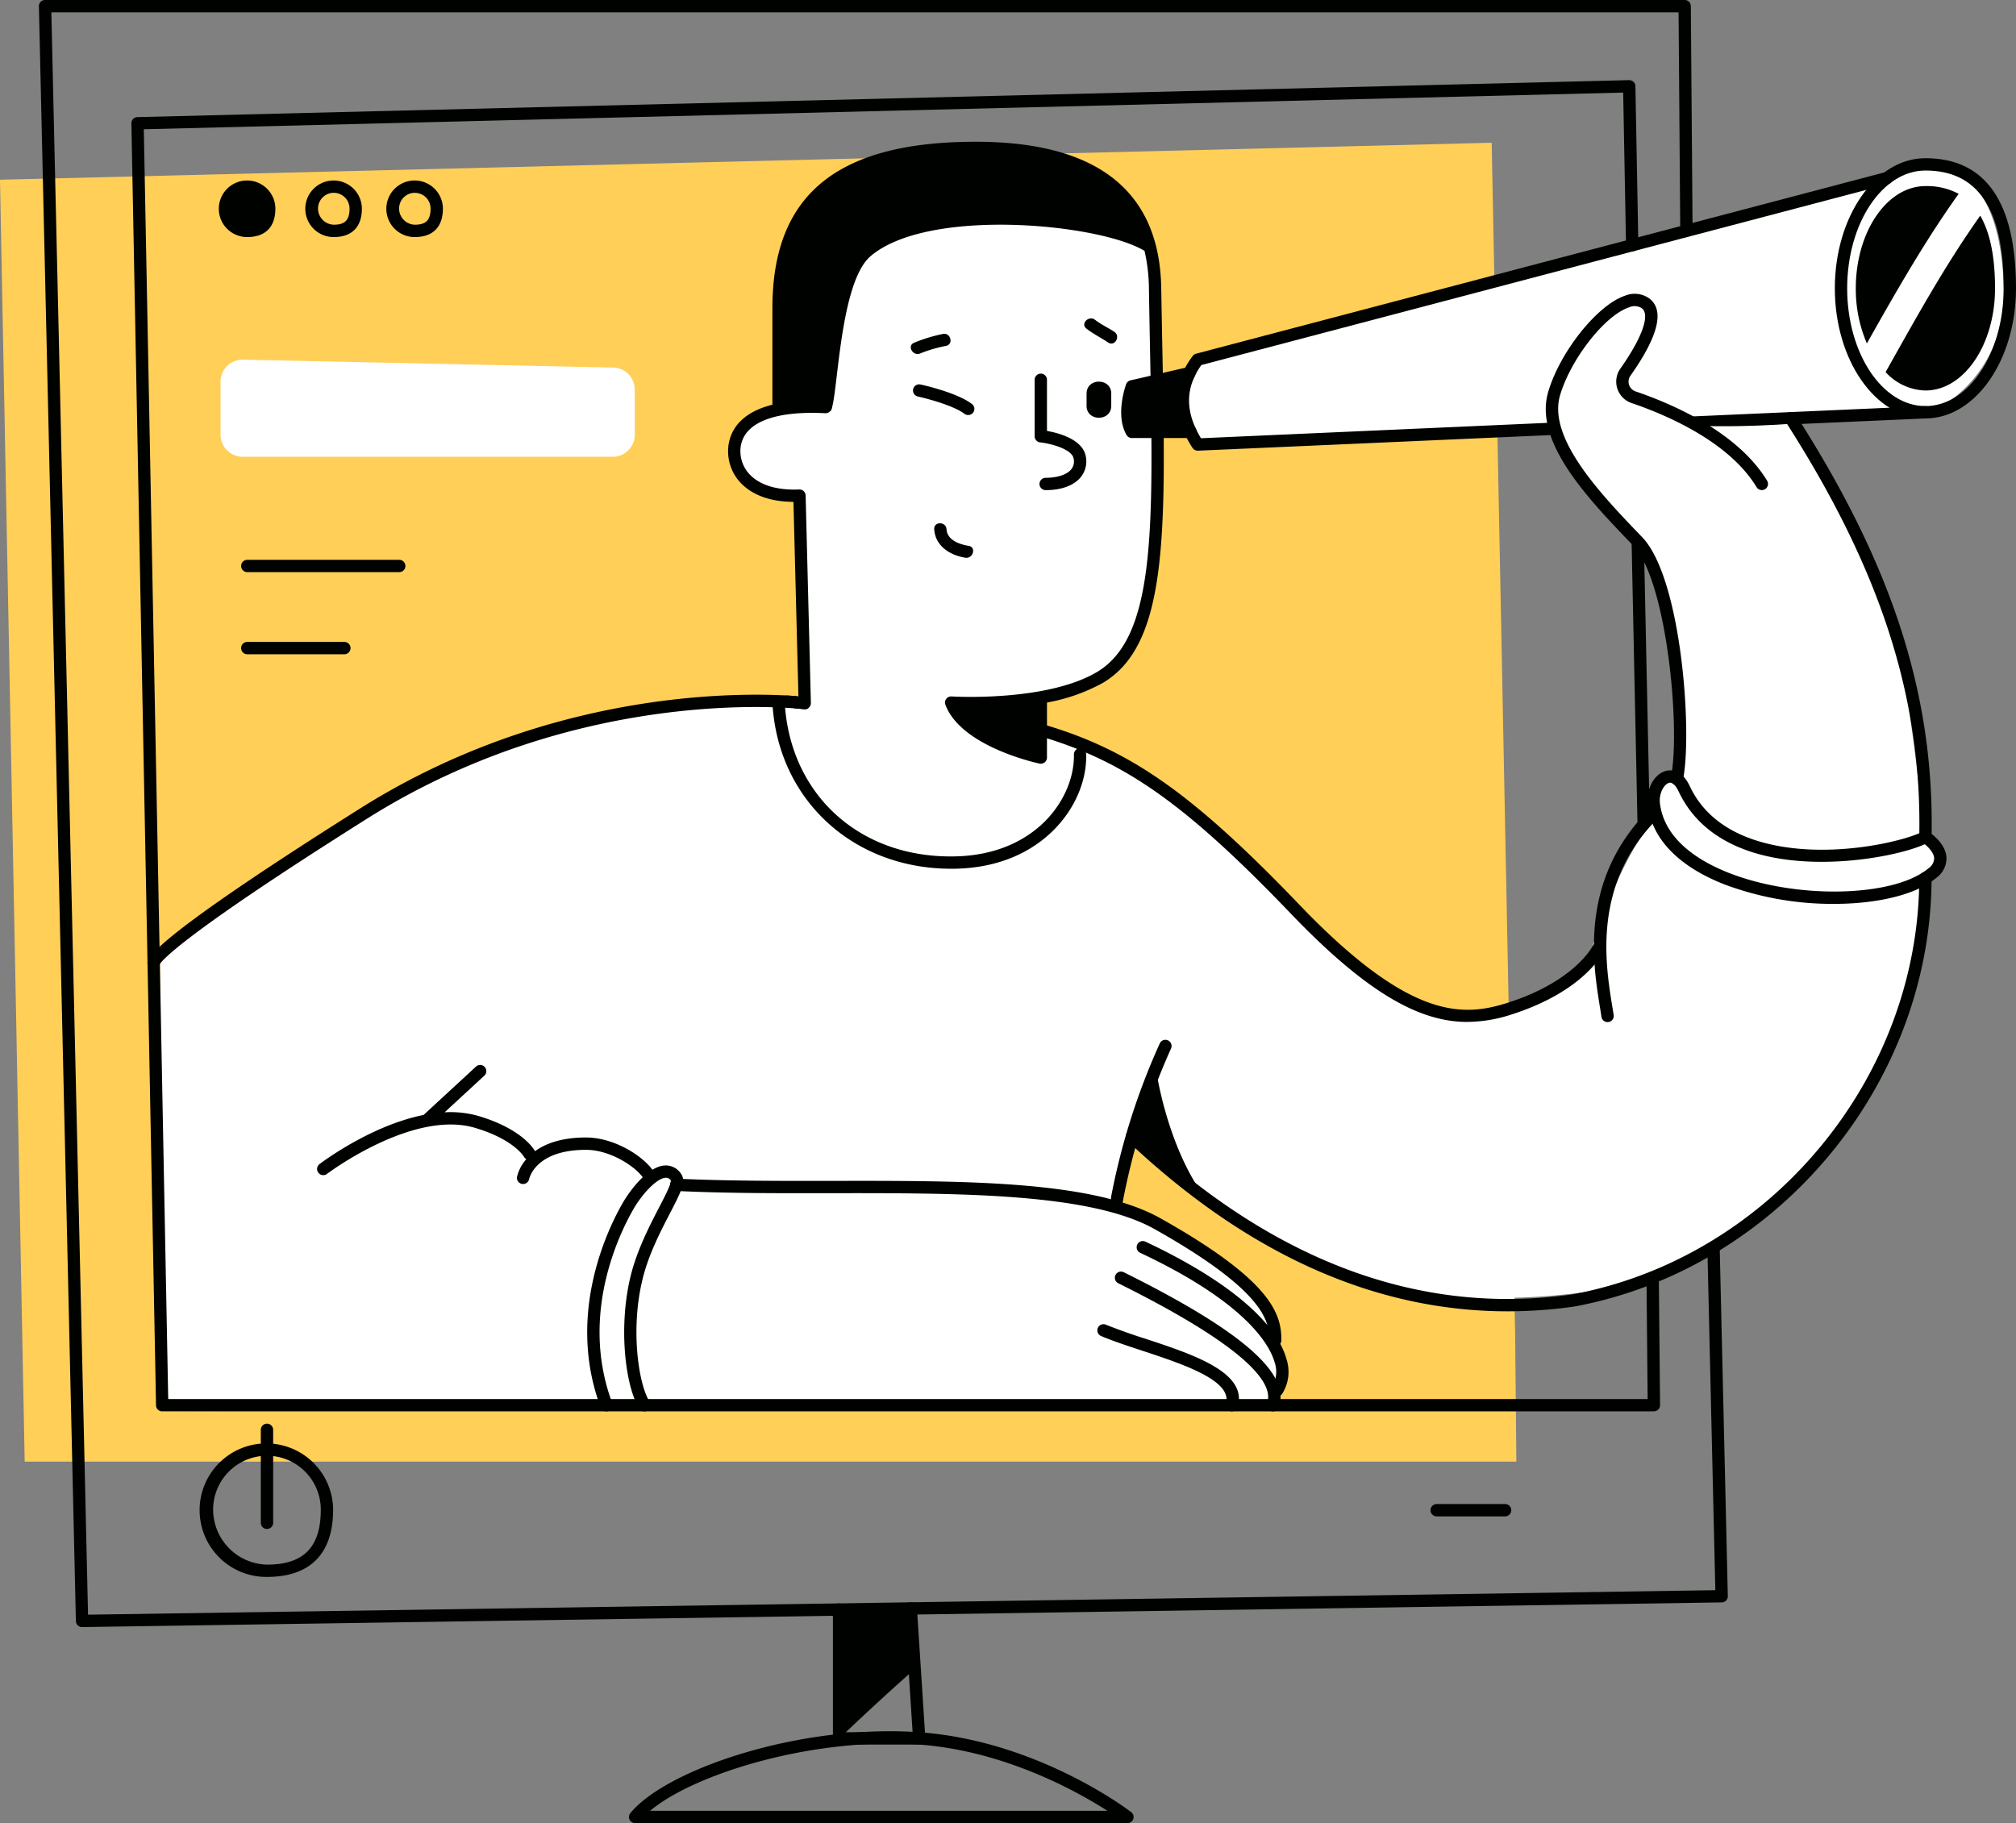 <svg xmlns="http://www.w3.org/2000/svg" width="526" height="475.75" viewBox="0 0 526 475.75"><rect x="0" y="0" width="526" height="475.75" fill="#808080" stroke="none"/><path fill="#ffcf58" d="M395.64 381.42H6.44L0 46.9l389.2-9.65 4.48 227.88 1.47 74.31.17 8.72Z"/><path fill="#000200" d="M21.4 424.59a1.61 1.61 0 0 1-1.6-1.58L10.15 1.64A1.6 1.6 0 0 1 11.75 0h427.8a1.6 1.6 0 0 1 1.61 1.6l.46 58.64a1.6 1.6 0 0 1-1.6 1.62 1.6 1.6 0 0 1-1.62-1.6l-.44-57.04H13.4l9.57 418.13 424.58-6.39-2.08-89.46a1.6 1.6 0 0 1 3.22-.07l2.12 91.08a1.6 1.6 0 0 1-1.59 1.64l-427.8 6.44Z"/><path fill="#fff" d="M159.86 119.19H63.3a5.74 5.74 0 0 1-5.75-5.75V99.6a5.74 5.74 0 0 1 5.75-5.75l96.56 2.06a5.74 5.74 0 0 1 5.75 5.74v11.8a5.74 5.74 0 0 1-5.75 5.75Z"/><path fill="#000200" d="M70.24 54.42c0 3.16-1.23 5.83-5.72 5.83a5.81 5.81 0 0 1-5.71-5.83 5.72 5.72 0 0 1 11.43 0Z"/><path fill="#000200" d="M64.52 61.86a7.38 7.38 0 1 1 7.33-7.44c0 4.8-2.6 7.44-7.33 7.44Zm0-11.55a4.11 4.11 0 0 0-4.1 4.11 4.22 4.22 0 0 0 4.1 4.22c2.92 0 4.11-1.22 4.11-4.22a4.11 4.11 0 0 0-4.1-4.1ZM87.1 61.86a7.38 7.38 0 1 1 7.32-7.44c0 4.8-2.6 7.44-7.33 7.44Zm0-11.55a4.11 4.11 0 0 0-4.12 4.11 4.22 4.22 0 0 0 4.11 4.22c2.92 0 4.11-1.22 4.11-4.22a4.11 4.11 0 0 0-4.1-4.1ZM69.66 411.5a17.42 17.42 0 1 1 17.26-17.57c0 11.5-5.97 17.57-17.26 17.57Zm0-31.62a14.06 14.06 0 0 0-14.05 14.05 14.4 14.4 0 0 0 14.05 14.36c9.58 0 14.04-4.56 14.04-14.36a14.06 14.06 0 0 0-14.04-14.05ZM108.23 61.86a7.38 7.38 0 1 1 7.33-7.44c0 4.8-2.6 7.44-7.33 7.44Zm0-11.55a4.11 4.11 0 0 0-4.1 4.11 4.22 4.22 0 0 0 4.1 4.22c2.92 0 4.11-1.22 4.11-4.22a4.11 4.11 0 0 0-4.1-4.1ZM104.17 149.3H64.52a1.6 1.6 0 0 1 0-3.21h39.65a1.6 1.6 0 1 1 0 3.21ZM89.85 170.73H64.52a1.6 1.6 0 0 1 0-3.22h25.33a1.6 1.6 0 1 1 0 3.22Z"/><path fill="#000200" d="M69.66 398.99a1.6 1.6 0 0 1-1.61-1.61v-24.26a1.6 1.6 0 0 1 3.22 0v24.26a1.6 1.6 0 0 1-1.61 1.6ZM239.82 455.25h-20.9a1.6 1.6 0 0 1-1.6-1.61V420a1.6 1.6 0 1 1 3.2 0v32.02h17.59l-2.07-32.2a1.6 1.6 0 0 1 3.2-.2l2.19 33.9a1.61 1.61 0 0 1-1.6 1.72Z"/><path fill="#000200" d="m238.65 435.54-1.01-15.81-18.72.28v33.63h.08a687.58 687.58 0 0 1 19.65-18.1Z"/><path fill="#000200" d="M294.14 475.75H165.72a1.6 1.6 0 0 1-1.24-2.63c9.56-11.58 44.6-23.3 75.46-21.08 30.57 2.2 54.19 20.06 55.18 20.82a1.6 1.6 0 0 1-.98 2.89Zm-124.52-3.22h119.32c-8.1-5.18-26.99-15.68-49.24-17.29-27.02-1.96-58.29 7.41-70.08 17.29ZM428.86 216.78a1.6 1.6 0 0 1-1.61-1.58l-1.55-73.87a1.6 1.6 0 0 1 1.57-1.64h.04a1.6 1.6 0 0 1 1.6 1.57l1.56 73.87a1.6 1.6 0 0 1-1.58 1.65Z"/><g><path fill="#fff" d="M332 366.58 42.3 368.3l-.53-120.5s85.11-73.36 168.02-64.44c.02-1.78-.63-47.36-.67-52.02-.02-2.07-4.44-1.66-5.99-2.06 0 0-6.8-3.29-9.7-6.56-.85-2.4-.85-7.49-.88-9.96 6.45-5.15 7.54-5.1 15.22-8.46 2.4-1.05 6.29-47.07 23.83-51.5.6-.16 64.85 0 68.77 14.13-.35.57.29 58.4.94 81.67-3.66 24.3-14.63 28.2-28.35 33.82.34 2.3-.9 5.8-.56 8.1 5.71-.23 40.87 21.03 56.8 37.16 6.35 6.41 13.43 12.76 18.49 20.31a104.03 104.03 0 0 0 17.14 12.33c11.2 6.2 22.37 5.42 30.31 3.48v75.64c-63.24 0-99.93-42.95-99.93-42.95l-4 17.74c58.4 25.82 40.78 52.35 40.78 52.35Z"/><path fill="#000200" d="M207.72 181.65c-11.64-.89-63-2.64-113.7 29.28-25 15.75-54.93 35.5-55.54 40.18a1.91 1.91 0 0 0 .44 1.43 1.6 1.6 0 0 0 2.77-.94c.72-1.14 6.59-8.05 54.05-37.95 56.32-35.48 113.44-28.65 114.01-28.58a1.64 1.64 0 0 0 1.16-.3c-1.04-1.07-2.1-2.1-3.19-3.12ZM291.48 314.25a1.54 1.54 0 0 1-.26-.02 1.6 1.6 0 0 1-1.33-1.85 177.82 177.82 0 0 1 12.71-40.1 1.6 1.6 0 0 1 2.93 1.35 178.45 178.45 0 0 0-12.6 40.06c-.13.8-.68.56-1.45.56ZM392.7 395.7h-17.85a1.6 1.6 0 0 1 0-3.22h17.85a1.6 1.6 0 1 1 0 3.22Z"/><g fill="#000200"><path d="M215.53 104.62c-10.56-.54-17.99 1.16-22.1 5.06a10.94 10.94 0 0 0-3.46 8.1 11.97 11.97 0 0 0 3.75 8.69c2.15 2.07 6.17 4.44 13.3 4.5l1.3 50.73c-.86-.07-2-.15-3.38-.22q1.07 1.7 2.21 3.35c1.64.12 2.54.23 2.61.24a1.64 1.64 0 0 0 1.28-.4 1.6 1.6 0 0 0 .53-1.23l-1.37-54.15a1.6 1.6 0 0 0-.51-1.13 1.58 1.58 0 0 0-1.17-.43c-5.55.23-9.9-1.02-12.57-3.58a8.78 8.78 0 0 1-2.77-6.37 7.67 7.67 0 0 1 2.47-5.77c3.4-3.22 10.2-4.67 19.71-4.18a1.67 1.67 0 0 0 1.69-1.52 1.61 1.61 0 0 0-1.52-1.7ZM272.83 127.9a1.6 1.6 0 1 1 0-3.22c3 0 5.49-.8 6.63-2.16a3.3 3.3 0 0 0 .67-2.83c-.42-2.53-6.07-3.96-8.74-4.25a1.61 1.61 0 0 1-1.44-1.6V99.11a1.6 1.6 0 1 1 3.22 0v13.34c3 .53 9.38 2.18 10.14 6.71a6.5 6.5 0 0 1-1.4 5.44c-1.8 2.13-5.02 3.3-9.08 3.3ZM252.6 108.3a1.6 1.6 0 0 1-.98-.33c-2.83-2.14-9.72-3.97-12.14-4.5a1.6 1.6 0 0 1 .68-3.14c.38.08 9.43 2.06 13.4 5.07a1.6 1.6 0 0 1-.97 2.9ZM283.5 102.7v3.2c0 4.15 6.44 4.15 6.44 0v-3.2c0-4.14-6.43-4.15-6.43 0ZM246 87.15a40.55 40.55 0 0 0-7.52 2.3c-1.9.82-.26 3.59 1.62 2.78a36.65 36.65 0 0 1 6.75-1.98c2.03-.43 1.17-3.54-.85-3.1ZM290.75 86.6c-1.63-1.1-3.47-1.91-5.03-3.14-1.6-1.26-3.9 1-2.27 2.28 1.78 1.4 3.8 2.38 5.68 3.64 1.72 1.16 3.33-1.63 1.62-2.78ZM252.74 142.44c-2.4-.38-5.6-1.48-5.78-4.34-.12-2.05-3.34-2.07-3.21 0 .27 4.38 4.11 6.81 8.13 7.44 2.03.31 2.9-2.79.86-3.1Z"/><path d="M248.17 226.7c-25.62 0-45.18-18.04-46.63-43.13a1.6 1.6 0 0 1 1.51-1.7 1.63 1.63 0 0 1 1.7 1.51c1.38 23.92 19.46 40.48 44.06 40.1 12.52-.16 20.04-5.24 24.14-9.47 4.66-4.81 7.37-11.2 7.25-17.12a1.6 1.6 0 0 1 1.58-1.64h.03a1.6 1.6 0 0 1 1.6 1.58c.14 6.84-2.83 13.92-8.15 19.42-4.52 4.67-12.78 10.28-26.41 10.45h-.68Z"/><path d="M303.27 90.81q-.15-7.5-.29-15.59c-.4-25.37-16.68-38.23-48.37-38.23-36.21 0-53.08 13.8-53.08 43.42v25.74a1.6 1.6 0 0 0 3.16.42c4.7-.35 6.7.74 11.93.72 2-1.36 2.05-33.18 10.5-40.42 14.97-12.83 59.7-8.55 71.5-1.41a45.79 45.79 0 0 1 1.15 9.81q.13 8.1.28 15.6c.92 47.18 1.48 75.66-14.08 84.64-13.34 7.7-37.45 6.24-37.7 6.23a1.6 1.6 0 0 0-1.6 2.17c4.1 10.9 23.72 15.17 24.56 15.35a1.61 1.61 0 0 0 1.94-1.58v-14.35a47.92 47.92 0 0 0 14.4-5.03c17.2-9.93 16.64-39.12 15.7-87.49Z"/></g><g fill="#000200"><path d="M171.1 306.76c-1.67-4-10.04-9.93-18.2-9.93-6.47 0-10.64 1.63-13.31 3.58l-.02-.04c-.12-.23-3.1-5.7-14.73-9.15a26.46 26.46 0 0 0-8.83-.96l10.36-9.57a1.6 1.6 0 1 0-2.18-2.36l-13.68 12.62c-13.75 2.75-26.43 12.28-27.14 12.82a1.6 1.6 0 1 0 1.95 2.56c.22-.16 22.36-16.82 38.6-12.02 10.16 3 12.78 7.53 12.8 7.56a1.6 1.6 0 0 0 .6.63 10.63 10.63 0 0 0-2.42 4.58 1.6 1.6 0 0 0 1.28 1.86 1.62 1.62 0 0 0 1.88-1.25c.07-.32 1.74-7.64 14.84-7.64 6.89 0 14.1 5.22 15.23 7.94a1.6 1.6 0 0 0 1.48 1 1.58 1.58 0 0 0 .62-.13 1.6 1.6 0 0 0 .86-2.1Z"/><path d="M158.23 368.3a1.6 1.6 0 0 1-1.51-1.05c-9.2-24.55 2.17-47.18 5.87-53.53 2.06-3.51 6.69-9.49 11.04-9.6a4.74 4.74 0 0 1 4.18 2.38c1.24 1.9-.27 4.81-3 10.09-2.45 4.72-5.5 10.6-7.08 16.89-3.3 13.1-1.19 27.67 1.78 32.35a1.6 1.6 0 0 1-2.72 1.72c-3.7-5.85-5.51-21.6-2.18-34.86 1.68-6.65 4.95-12.97 7.34-17.58 1.43-2.75 3.2-6.16 3.08-7.05a1.44 1.44 0 0 0-1.32-.72c-2.3.06-6.11 4.2-8.33 8-3.52 6.04-14.34 27.55-5.64 50.78a1.6 1.6 0 0 1-1.5 2.17Z"/><path d="M332.73 351.33a1.6 1.6 0 0 1-1.61-1.61c0-4.26 0-12.2-29.87-28.98-16.87-9.48-51.07-9.4-84.1-9.38-13.64.03-27.75.05-40.78-.58a1.6 1.6 0 1 1 .15-3.21c12.95.62 27 .6 40.63.58 35-.05 68.07-.11 85.68 9.79 29.07 16.34 31.5 24.97 31.5 31.78a1.6 1.6 0 0 1-1.6 1.6Z"/><path d="M333.2 364.44a1.6 1.6 0 0 1-1.35-2.5 7.52 7.52 0 0 0 .72-6.43c-1.17-4.18-6.92-15.35-35.08-28.59a1.6 1.6 0 0 1 1.37-2.91c20.98 9.86 34.05 20.74 36.8 30.64a10.73 10.73 0 0 1-1.13 9.08 1.6 1.6 0 0 1-1.34.71Z"/><path d="M332.1 368.3a1.6 1.6 0 0 1-1.5-2.18c1.72-4.6-3.61-13.76-38.83-31.25a1.6 1.6 0 1 1 1.43-2.88c30.85 15.32 43.69 26.52 40.41 35.26a1.6 1.6 0 0 1-1.5 1.05Z"/><path d="M321.4 368.3a1.6 1.6 0 0 1-1.54-2.07c1.76-5.99-11.4-10.33-21.97-13.81-3.9-1.29-7.58-2.5-10.6-3.78a1.6 1.6 0 1 1 1.26-2.96 143.6 143.6 0 0 0 10.35 3.68c12.5 4.13 26.69 8.8 24.04 17.78a1.6 1.6 0 0 1-1.54 1.15Z"/></g><g><path fill="#fff" d="M492.74 48.03 312.08 92.29s-4.87 11.2-2.46 16.21a33.28 33.28 0 0 1 2.94 9.1l191.41-10.1s19.4-8.33 18.82-32.27-9.87-29.34-12.96-30.9-10.21-3.44-17.09 3.7Z"/><path fill="#000200" d="M511.04 50.58a17.61 17.61 0 0 0-8.67-2.02c-10.04 0-18.17 11.94-18.17 26.68a36.06 36.06 0 0 0 2.89 14.38c7.51-13.32 15.06-26.61 23.95-39.04ZM491.98 97.1a14.53 14.53 0 0 0 10.39 4.8c10.03 0 18.16-11.93 18.16-26.66 0-8.73-1.45-14.81-3.86-18.96-9.2 12.97-16.9 26.94-24.69 40.82Z"/><path fill="#000200" d="M502.37 109.19c-13.03 0-23.64-15.23-23.64-33.95s10.6-33.96 23.64-33.96c15.68 0 23.63 11.43 23.63 33.96 0 18.72-10.6 33.95-23.63 33.95Zm0-64.69c-11.26 0-20.42 13.79-20.42 30.74s9.16 30.73 20.42 30.73 20.41-13.79 20.41-30.73c0-20.69-6.67-30.74-20.41-30.74Z"/><path fill="#000200" d="M312.5 117.6a1.6 1.6 0 0 1-1.36-.73c-5.53-8.52-5.5-16.6.07-24a1.6 1.6 0 0 1 .87-.58l179.84-47.37a1.6 1.6 0 0 1 .82 3.1L313.45 95.26c-4.25 5.94-4.28 12.2-.1 19.1l92.3-4.1a1.63 1.63 0 0 1 1.69 1.54 1.6 1.6 0 0 1-1.54 1.68l-93.24 4.13Z"/><path fill="#000200" d="m312.05 111.92-3.87-6.92 3.58-6.9a1.6 1.6 0 0 0-1.8-2.3l-15 3.45a1.61 1.61 0 0 0-1.14 1.01c-.12.33-2.91 8.12.12 13.26a1.61 1.61 0 0 0 1.39.79h15.3a1.6 1.6 0 0 0 1.4-2.4ZM441.37 111.89a1.6 1.6 0 0 1-.07-3.21l61-2.7a1.66 1.66 0 0 1 1.67 1.53 1.6 1.6 0 0 1-1.53 1.68l-61 2.7h-.07Z"/></g><g><path fill="#fff" d="M392.5 263.33c11.34-4.93 19.95-6.27 23.03-16.44s9.05-24.29 14.94-31.76c0 0-.85-9.8 4.98-10.85 0 0 6.32-13.37 1.4-35.54s-10.85-28.08-21.2-38.91-12.3-21.68-9.35-28.58 12.66-24.5 17.66-24.07 9.43 5.35 5.99 10.77-8.83 7.7-4.9 12.47 11.16 5.3 16.55 10.68a249.6 249.6 0 0 0 25.25-.48s25.66 38.42 30.1 67 4.64 39.4 4.64 39.4 5.78 3.74 4.72 7.88-3.94 4.92-3.94 4.92-3.95 41.38-14.3 54.2-32.2 43.61-55.26 49.4a169.55 169.55 0 0 1-42.76 5.28c-1.98 0 2.46-75.37 2.46-75.37Z"/><path fill="#000200" d="M382.88 266.68c-11.98 0-25.54-6.84-46.02-28.2-27.5-28.67-43.47-39.95-65.75-46.43a1.6 1.6 0 1 1 .9-3.08c22.9 6.65 39.23 18.14 67.17 47.28 29 30.23 42.76 29.1 54.4 25.36 17.3-5.58 21.9-14.63 21.95-14.72a1.6 1.6 0 0 1 2.9 1.4c-.2.41-5.12 10.34-23.87 16.38a37.75 37.75 0 0 1-11.68 2ZM502.36 220.03h-.03a1.6 1.6 0 0 1-1.57-1.64c.74-36.18-10.02-69.6-34.9-108.39a1.6 1.6 0 0 1 2.7-1.73c25.25 39.35 36.17 73.33 35.41 110.19a1.61 1.61 0 0 1-1.6 1.57Z"/><path fill="#000200" d="M393.37 342.19c-34.61 0-67.87-14.9-99.14-44.42a1.6 1.6 0 0 1 2.2-2.34c35.78 33.78 74.12 48.02 113.95 42.32 51.4-9.64 90.3-56.34 90.38-108.63a1.63 1.63 0 0 1 1.61-1.6 1.6 1.6 0 0 1 1.6 1.6c-.09 53.81-40.1 101.88-93.06 111.8a123.9 123.9 0 0 1-17.54 1.27Z"/><path fill="#000200" d="M419.43 266.72a1.6 1.6 0 0 1-1.59-1.37l-.35-2.24c-1.92-11.77-5.49-33.67 12.9-51.96a1.6 1.6 0 0 1 2.26 2.28c-17.2 17.12-13.8 37.97-11.99 49.17l.37 2.27a1.6 1.6 0 0 1-1.35 1.83 1.67 1.67 0 0 1-.25.02ZM319.94 318.34l-.76-.66c-13.07-11.4-17.14-36.25-17.14-36.25s-.63-.48-4.27 7.4 0 10.72 0 10.72 16.07 13.76 22.11 18.86ZM437.52 204.86a1.63 1.63 0 0 1-.34-.03 1.6 1.6 0 0 1-1.24-1.9c2.6-12.3-.97-51.33-9.8-60.52l-.36-.38c-11.44-11.9-25.67-26.73-21.83-39.78 3.08-10.45 12.8-22.64 20-25.07a6.58 6.58 0 0 1 6.3.65c4.13 3.02 2.5 9.82-4.84 20.2a2.69 2.69 0 0 0 1.34 4.11c9.5 3.23 26.57 10.56 34.31 23.3a1.6 1.6 0 1 1-2.75 1.68c-7.2-11.89-23.52-18.85-32.6-21.94a5.9 5.9 0 0 1-2.93-9c5.7-8.07 7.83-14.1 5.57-15.76a3.51 3.51 0 0 0-3.36-.2c-6.28 2.12-15.17 13.48-17.95 22.93-3.32 11.26 10.77 25.93 21.06 36.65l.37.38c10.32 10.75 13.16 51.38 10.62 63.4a1.6 1.6 0 0 1-1.57 1.28Z"/><path fill="#000200" d="M478.46 235.87a80.51 80.51 0 0 1-28.4-5.03c-12.02-4.69-18.99-11.84-20.14-20.69-.52-4.04 1.55-8.06 4.63-8.95.91-.28 4.1-.79 6.33 3.93 3.15 6.71 8.91 11.46 17.13 14.13 17.42 5.64 39.08.24 43.58-2.24a1.6 1.6 0 0 1 1.65.05c.44.3 4.38 2.93 4.62 6.68a6.3 6.3 0 0 1-2.62 5.3c-5.37 4.5-15.56 6.82-26.78 6.82Zm-42.71-31.63a1.1 1.1 0 0 0-.3.04c-1.2.35-2.7 2.65-2.34 5.46 1.25 9.61 10.54 15.15 18.12 18.1 17.71 6.9 42.96 6.28 51.94-1.26a3.27 3.27 0 0 0 1.48-2.63c-.09-1.41-1.45-2.83-2.45-3.65-7.13 3.24-28.68 7.36-45.19 2.02-9.1-2.95-15.5-8.27-19.05-15.82-.33-.71-1.18-2.26-2.21-2.26Z"/></g></g><path fill="#000200" d="M431.52 368.3H42.32a1.6 1.6 0 0 1-1.61-1.58L34.28 32.2a1.6 1.6 0 0 1 1.57-1.64l389.2-9.65a1.75 1.75 0 0 1 1.15.44 1.61 1.61 0 0 1 .5 1.14l.77 41.46a1.6 1.6 0 0 1-1.58 1.64 1.64 1.64 0 0 1-1.64-1.58l-.74-39.85-385.99 9.57 6.37 331.35h386l-.3-31.63a1.6 1.6 0 0 1 1.6-1.63h.01a1.6 1.6 0 0 1 1.61 1.6l.32 33.25a1.6 1.6 0 0 1-1.61 1.62Z"/></svg>
